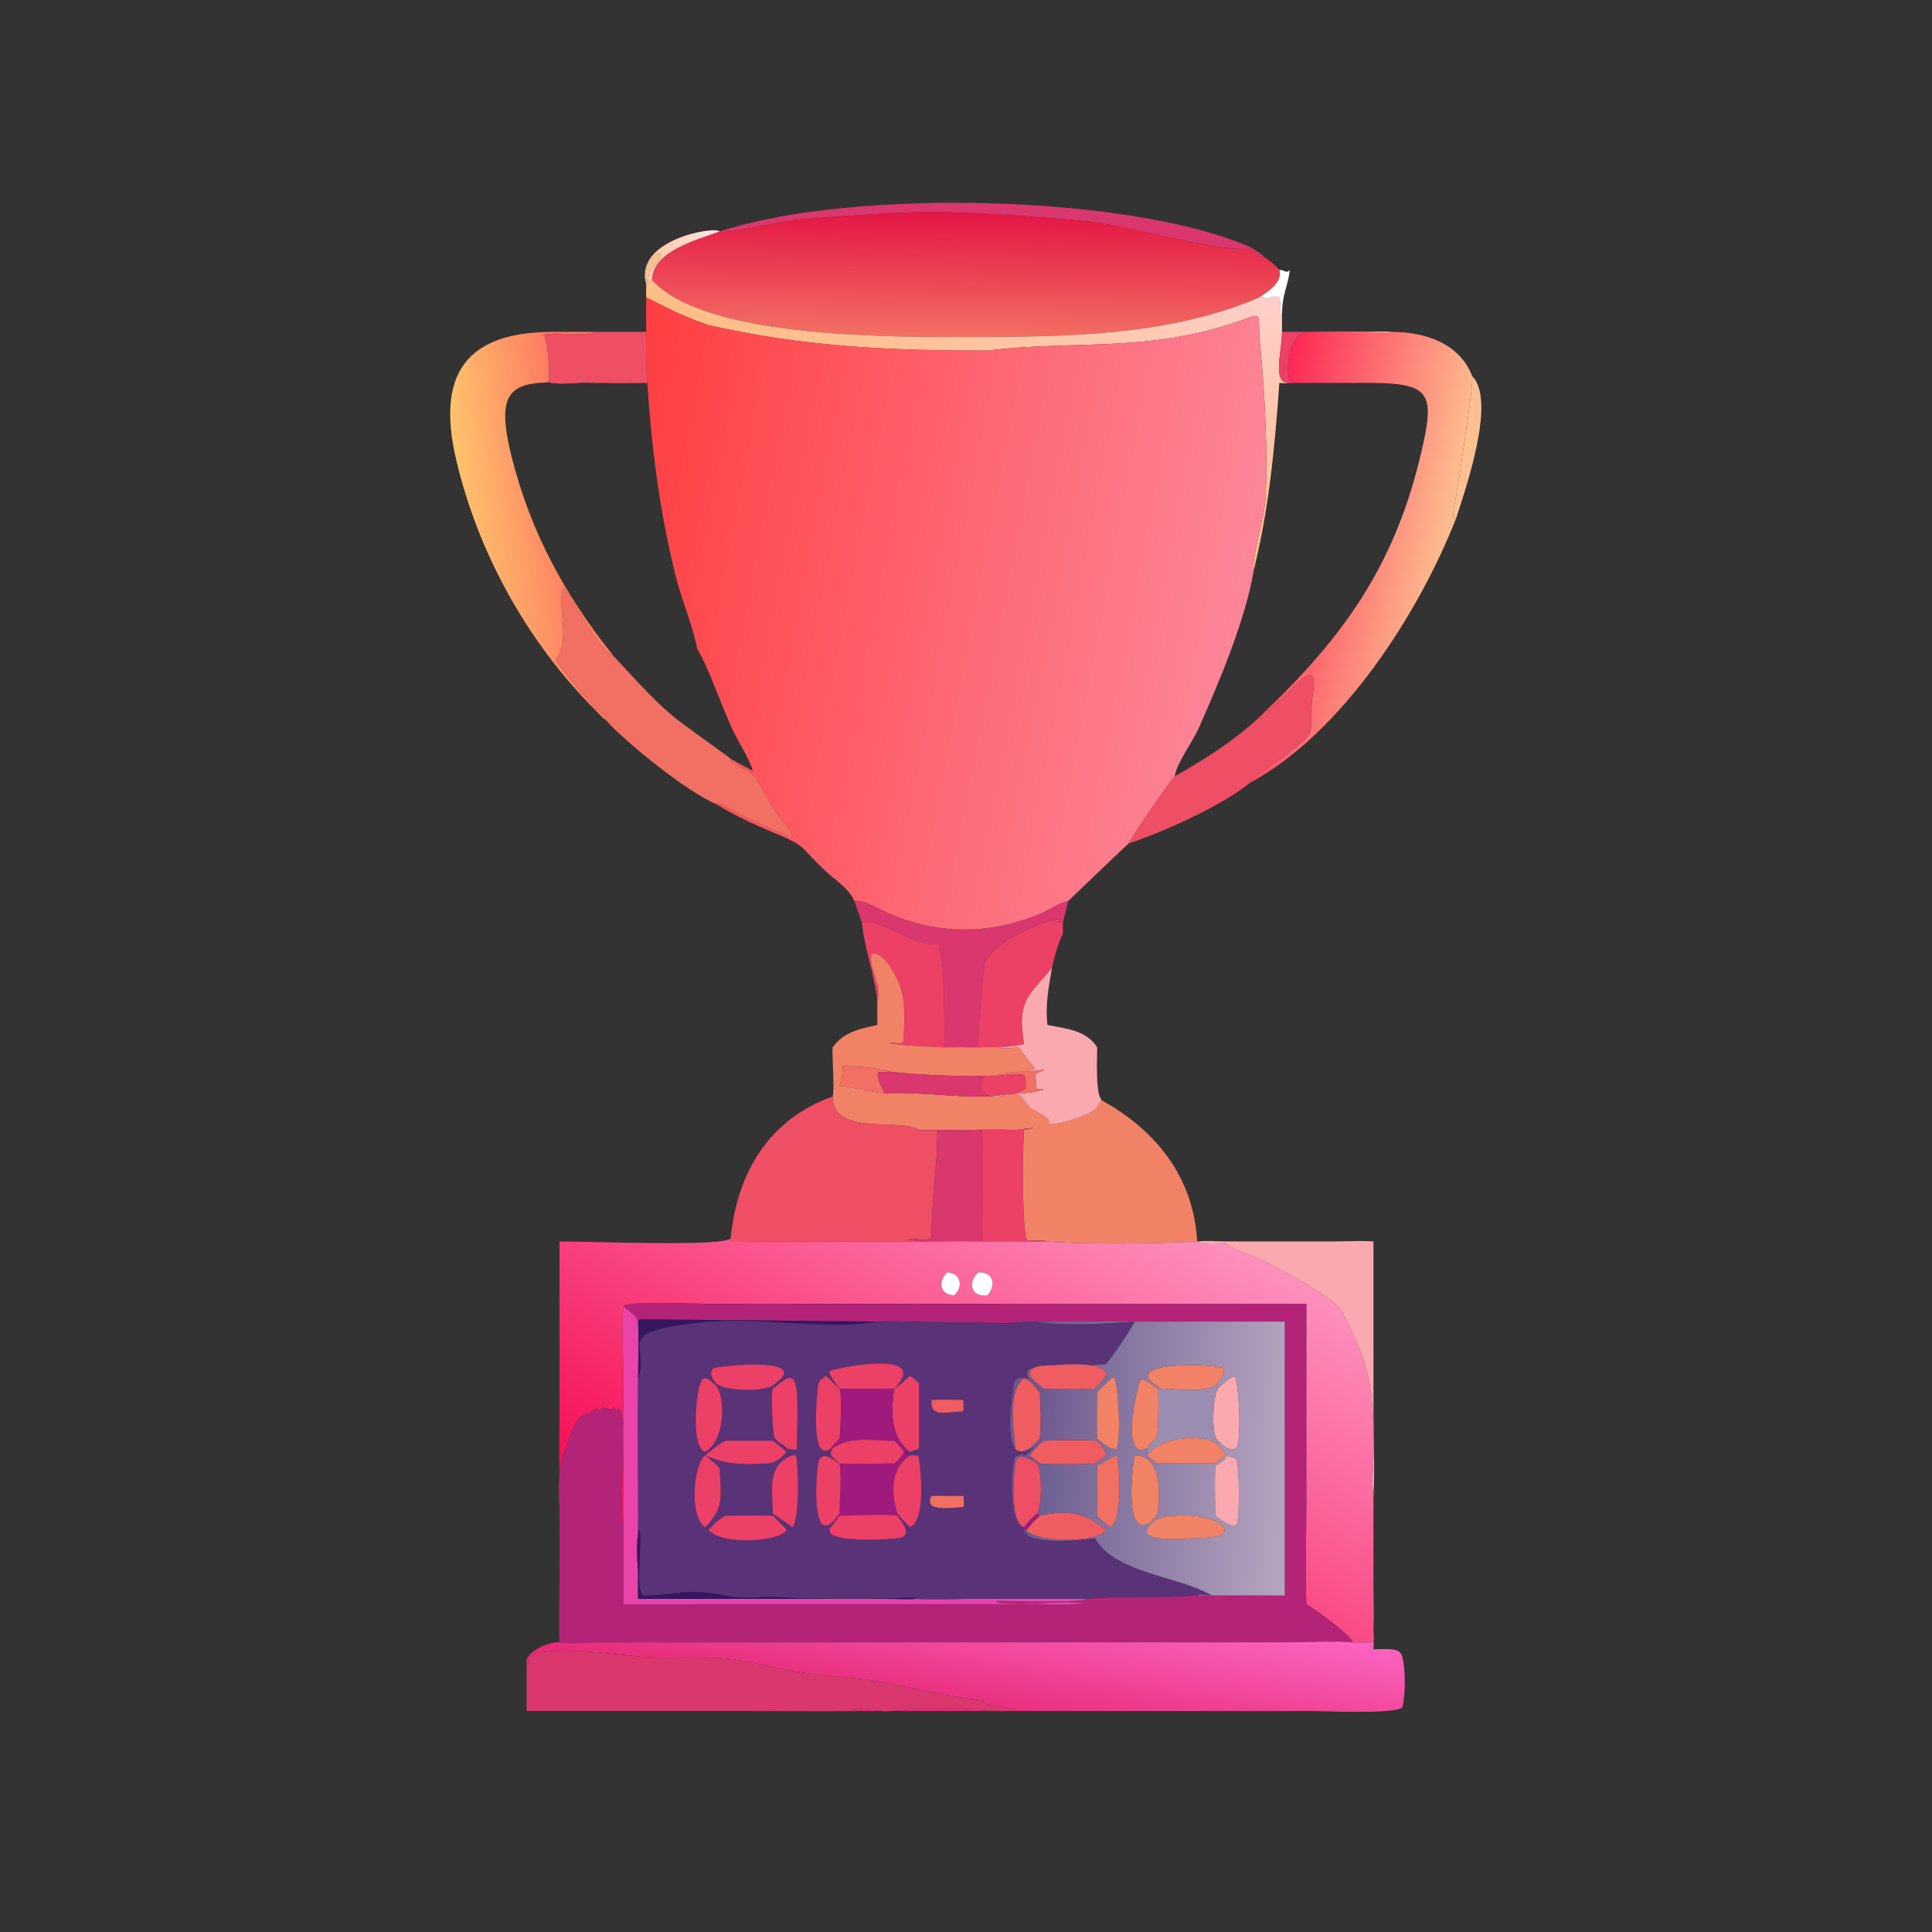 <svg xmlns="http://www.w3.org/2000/svg" width="1024" height="1024"><rect width="100%" height="100%" fill="#333333" stroke="none"/><path fill="#D9376D" d="M381.5 122.68c70.37-23.182 218.226-19.363 281.046 8.242 2.93 1.738 5.812 3.418 8.208 5.877-2.556-.279-6.064-3.655-8.51-5.017-18.3 1.733-64.962-12.578-87.63-14.663-26.79-2.464-64.362-5.283-89.916-4.61-17.774.468-44.384 2.463-62.776 3.952-5.31.43-37.886 7.934-40.422 6.218z"/><defs><linearGradient id="a" gradientUnits="userSpaceOnUse" x1="256.002" y1="56.299" x2="255.51" y2="88.879"><stop offset="0" stop-color="#E41645"/><stop offset="1" stop-color="#F36E63"/></linearGradient></defs><path fill="url(#a)" transform="scale(2)" d="M190.75 61.34c1.268.858 17.556-2.895 20.211-3.11 9.196-.744 22.501-1.742 31.388-1.976 12.777-.336 31.563 1.074 44.958 2.306 11.334 1.042 34.665 8.197 43.815 7.33 1.223.682 2.977 2.37 4.255 2.51 1.422.769 2.538 1.974 3.661 3.117.972 3.295-3.044 5.806-5.366 7.32-23.743 10.201-51.196 10.427-76.654 10.46-19.793.025-70.349.484-84.243-15.137.21-7.666 12.233-10.711 17.975-12.82z"/><defs><linearGradient id="b" gradientUnits="userSpaceOnUse" x1="176.251" y1="64.514" x2="189.445" y2="63.192"><stop offset="0" stop-color="#FFCDB2"/><stop offset="1" stop-color="#FFE4E4"/></linearGradient></defs><path fill="url(#b)" transform="scale(2)" d="M171.259 75.332c-3.385-11.7 18.021-15.499 19.491-13.992-5.742 2.109-17.765 5.154-17.975 12.82l-.812.736-.201-.139c-.003-5.198 2.644-3.616 3.377-7.541l-.256-.273c-2.5 1.069-3.934 3.603-3.69 6.276.033.355.316 2.01.066 2.113z"/><defs><linearGradient id="c" gradientUnits="userSpaceOnUse" x1="249.049" y1="111.383" x2="273.588" y2="51.777"><stop offset="0" stop-color="#FFBE87"/><stop offset="1" stop-color="#FFCFCB"/></linearGradient></defs><path fill="url(#c)" transform="scale(2)" d="M172.775 74.16c13.894 15.621 64.45 15.162 84.243 15.136 25.458-.032 52.911-.258 76.654-10.459l1.08-.1.395.426c1.329-.017 2.796-1.165 3.937-.23.417 1.676-.319 3.275.663 4.836v4.192c2.834 0 28.994-.251 29.446 0-2.456.228-5.104.022-7.583.02l-15.425-.02h-6.438c.011 5.273-2.836 13.899 2.046 13.523h.706c-1.185.128-2.28.088-3.461 0-1.185 16.597-2.711 33.445-6.788 49.623-.692-2.682 2.82-14.383 3.069-18.4.767-12.315-.162-29.2-1.385-41.286-.875-8.65 1.316-8.739-5.538-6.327-23.987 8.44-44.106 4.988-66.689 7.816-26.037.03-48.521-1.006-73.926-6.737-7.684-2.74-9.392-3.807-16.243-7.201l-.279-.135c-.062-1.167-.02-2.337 0-3.505.25-.104-.033-1.758-.066-2.113-.244-2.673 1.19-5.207 3.69-6.276l.256.273c-.733 3.925-3.38 2.343-3.377 7.541l.201.14.812-.737z"/><path fill="#fff" d="M678.076 143.034c2.49-.142 3.79 2.277 5.51 0-.856 8.916-4.138 12.295-4.092 24.503-1.964-3.121-.492-6.319-1.326-9.671-2.282-1.87-5.216.425-7.874.46l-.79-.851-2.16.2c4.644-3.03 12.676-8.051 10.732-14.641z"/><defs><linearGradient id="d" gradientUnits="userSpaceOnUse" x1="159.348" y1="139.401" x2="328.182" y2="171.704"><stop offset="0" stop-color="#FF3E41"/><stop offset="1" stop-color="#FC8699"/></linearGradient></defs><path fill="url(#d)" transform="scale(2)" d="M171.259 78.837l.279.135c6.851 3.394 8.559 4.461 16.243 7.201 25.405 5.731 47.889 6.766 73.926 6.737 22.583-2.828 42.702.623 66.689-7.816 6.854-2.412 4.663-2.323 5.538 6.327 1.223 12.086 2.152 28.971 1.385 41.286-.249 4.017-3.761 15.718-3.069 18.4-2.073 12.903-9.272 29.908-14.603 41.923-1.487 3.351-5.969 9.491-6.32 12.693-.977.845-12.176 17.142-12.259 17.846-.36.253-15.779 14.958-15.979 15.201-2.226.417-4.322 1.994-6.372 2.926-13.828 6.29-29.116 6.208-42.709-.314-2.446-1.174-4.79-2.865-7.606-2.612-1.431-3.341-4.862-5.354-7.431-7.762-8.131-7.622-4.567-6.409-14.758-10.701-5.016-2.112-9.895-4.408-14.527-7.278l.496-.318c6.464 3.527 12.602 6.352 19.381 9.223l.193-.191.224.111.041-.097c-.102-1.927-4.068-5.483-4.967-7.385-.283-.598-3.983-7.014-4.519-7.83-1.583-2.408-4.779-3.281-7.027-4.989l.13-.459 5.823 3.185c-.222-2.015-4.325-8.715-5.464-11.188-2.943-6.389-5.84-15.359-9.215-21.134-1.281-6.537-4.115-12.806-5.722-19.307-4.212-17.034-6.39-33.741-7.505-51.166-.435-4.472-.316-9.036-.296-13.523-.04-3.044-.071-6.08 0-9.124z"/><defs><linearGradient id="e" gradientUnits="userSpaceOnUse" x1="149.597" y1="130.674" x2="121.966" y2="134.008"><stop offset="0" stop-color="#FD7C61"/><stop offset="1" stop-color="#FFC36D"/></linearGradient></defs><path fill="url(#e)" transform="scale(2)" d="M160.526 190.808c-.889-.563-1.758-1.624-2.523-2.384-18.107-17.977-31.407-41.978-37.17-66.845-5.163-22.28 2.576-33.6 25.586-33.626l11.489.008-.245.073c-4.459 1.277-9.436-.227-13.691.687 1.345.912 1.824 11.153 1.286 12.574 4.46.959 9.61-.445 14.129.189-20.645-.069-29.513-3.155-23.795 19.572 5.065 20.131 14.158 36.744 27.09 52.896-3.927-1.374-10.552-14.462-13.067-18.152l-.386.095c-1.632 5.078 2.194 14.401-2.061 19.063 3.932 5.255 8.532 10.824 13.48 15.139l.137.394-.259.317z"/><path fill="#EE4F64" d="M315.816 175.922h26.702c-.04 8.974-.278 18.102.592 27.046-8.084.024-16.264.348-24.336 0-9.038-1.268-19.338 1.54-28.258-.378 1.076-2.842.118-23.323-2.572-25.148 8.51-1.828 18.464 1.18 27.382-1.375l.49-.145z"/><path fill="#EC4067" d="M679.494 175.922h12.876c-9.328 1.084-11.304 20.179-8.546 26.652l-.238.394c-9.764.752-4.07-16.501-4.092-27.046z"/><defs><linearGradient id="f" gradientUnits="userSpaceOnUse" x1="333.54" y1="135.83" x2="383.229" y2="145.817"><stop offset="0" stop-color="#FC2856"/><stop offset="1" stop-color="#FDBE90"/></linearGradient></defs><path fill="url(#f)" transform="scale(2)" d="M346.185 87.961l15.425.02c2.479.002 5.127.208 7.583-.02 8.554.06 17.671 3.056 20.961 11.751.401 2.463-3.746 28.616-4.303 32-.264 1.602-1.581 6.496.086 5.501-9.761 24.969-30.098 57.012-54.664 70.214.325-1.697 7.661-5.959 9.448-7.358 9.962-7.8 5.406-4.329 7.252-16.721 1.81-12.145-8.679 4.172-12.596 5.093 20.489-19.558 33.75-38.14 40.728-66.319 4.611-18.62 3.378-20.663-14.629-20.659l-18.977.021h-.706l.119-.197c-1.379-3.237-.391-12.784 4.273-13.326z"/><path fill="#FEC091" d="M780.308 199.425c13.042 12.819-3.982 61.113-8.434 75.001-3.334 1.99-.7-7.798-.172-11.002 1.114-6.768 9.408-59.074 8.606-64z"/><path fill="#F17063" d="M321.052 381.616l.518-.634-.274-.788c-9.896-8.63-19.096-19.768-26.96-30.278 8.51-9.324.858-27.97 4.122-38.126l.772-.19c5.03 7.38 18.28 33.556 26.134 36.304 11.322 11.958 21.556 24.156 34.646 34.356 2.98 2.322 26.812 19.29 27.266 19.928l-.26.918c4.496 3.416 10.888 5.162 14.054 9.978 1.072 1.632 8.472 14.464 9.038 15.66 1.798 3.804 9.73 10.916 9.934 14.77l-.082.194-.448-.222-.386.382c-13.558-5.742-25.834-11.392-38.762-18.446l-.992.636c-14.998-6.124-47.706-32.576-58.32-44.442z"/><path fill="#EE4F64" d="M622.654 411.446c15.86-8.81 35.542-21.49 48.1-34.564 7.834-1.842 28.812-34.476 25.192-10.186-3.692 24.784 5.42 17.842-14.504 33.442-3.574 2.798-18.246 11.322-18.896 14.716-14.86 12.272-46.138 26.14-64.41 32.284.166-1.408 22.564-34.002 24.518-35.692z"/><path fill="#D9376D" d="M452.804 477.54c5.632-.506 10.32 2.876 15.212 5.224 27.186 13.044 57.762 13.208 85.418.628 4.1-1.864 8.292-5.018 12.744-5.852-.934 3.806-1.778 7.66-2.824 11.434h-3.996l.452-.12c1.264-.356 2.026-.622 3.014-1.548-8.122-.848-39.652 13.436-41.094 24.36-1.246 9.44-3.406 33.522-3.222 43.444-6.008-.092-12.024-.016-18.032 0 .02-10.16.556-46.738-2.98-54.094-.782-1.626-3.604-.618-5.222-.766-9.558-.878-29.342-14.438-35.468-11.276l-4.002-11.434z"/><path fill="#EC4067" d="M559.358 488.974h3.996v5.798c-2.796 5.948-4.316 11.704-5.762 18.09-9.49 12.152-17.916 16.046-15.552 34.824l.706 5.702c-4.57 1.07-9.292 1.594-13.982 1.722-3.246-.408-6.94.046-10.256 0-.184-9.922 1.976-34.004 3.222-43.444 1.442-10.924 32.972-25.208 41.094-24.36-.988.926-1.75 1.192-3.014 1.548l-.452.12zm-102.552 0c6.126-3.162 25.91 10.398 35.468 11.276 1.618.148 4.44-.86 5.222.766 3.536 7.356 3 43.934 2.98 54.094-3.85-.102-26.418-1.136-29.122-2.42 2.786-.698 5.798 1.554 7.432-.662.532-8.874 1.296-19.866-1.426-28.448-1.54-4.856-8.686-19.968-15.564-18.044-1.45 7.914 5.988 16.62 3.172 24.534-1.616-13.9-6.746-27.272-8.162-41.096z"/><path fill="#F28266" d="M464.968 530.07c2.816-7.914-4.622-16.62-3.172-24.534 6.878-1.924 14.024 13.188 15.564 18.044 2.722 8.582 1.958 19.574 1.426 28.448-1.634 2.216-4.646-.036-7.432.662 2.704 1.284 25.272 2.318 29.122 2.42 6.008-.016 12.024-.092 18.032 0 3.316.046 7.01-.408 10.256 0 13.46 2.434 7.318-5.344 16.448 7.036 3.06 4.148 5.632 4.284-1.224 5.86-5.592-.088-11.99.52-17.28 2.322-2.718-.112-5.502-.386-8.2 0-15.712.004-31.072-.552-46.694-2.322-7.418-2.16-17.362-2.878-25.082-2.96-.06 3.734-.506 6.918-1.736 10.484 8.12.994 16.084 3.04 24.094 4.054 14.626-1.212 36.01 2.016 52.784 1.592h2.81c4.578 1.098 12.134-2.584 15.696-.782 1.382.7 3.826 5.278 5.266 6.63 1.476 1.384 13.47 6.178 9.536 8.464 4.816 1.65 21.344-4.222 25.04-7.272 1.59-1.314 2.36-3.468 3.718-5.032 29.276 16.228 48.71 41.126 50.602 74.83-19.43 1.104-59.982 1.74-79.36 0-3.676-1.002-7.37-.03-11.088-.686l.158-1.206-.546.26c-1.928-12.59-1.848-43.9-.96-57.412 11.246-2.344.254-.528-4.848 0-10.682-.572-21.444-.016-32.142 0-6.224-.13-12.426-.1-18.65 0-8.498-6.678-46.136 3.696-45.82-17.794 1.188-2.304-.336-21.622 0-26.066 6.126-8.216 14.282-9.792 23.682-11.856.074-4.392.01-8.792 0-13.184z"/><path fill="#FBA9B0" d="M542.746 553.388l-.706-5.702c-2.364-18.778 6.062-22.672 15.552-34.824-1.758 10.444-3.698 19.724-2.41 30.392 9.568 1.902 20.758 2.774 26.312 11.856.11 5.936-1.078 24.034 2.446 28.074-1.358 1.564-2.128 3.718-3.718 5.032-3.696 3.05-20.224 8.922-25.04 7.272 3.934-2.286-8.06-7.08-9.536-8.464-1.44-1.352-3.884-5.93-5.266-6.63-3.562-1.802-11.118 1.88-15.696.782 4.672-.572 9.356-1.244 14.05-1.592 3.972.072 10.968-.776 14.608-2.264-1.414-.012-2.816.246-4.052-.468.354-7.572-3.53-7.228 4.32-9.61-2.952-.312-5.804.664-8.75.748l-.872.016c6.856-1.576 4.284-1.712 1.224-5.86-9.13-12.38-2.988-4.602-16.448-7.036 4.69-.128 9.412-.652 13.982-1.722z"/><path fill="#F17063" d="M471.814 568.006l-6.364.238c-1.278 2.494 2.336 9.35 3.64 11.34-8.01-1.014-15.974-3.06-24.094-4.054 1.23-3.566 1.676-6.75 1.736-10.484 7.72.082 17.664.8 25.082 2.96zm54.894 2.322c5.29-1.802 11.688-2.41 17.28-2.322l.872-.016c2.946-.084 5.798-1.06 8.75-.748-7.85 2.382-3.966 2.038-4.32 9.61 1.236.714 2.638.456 4.052.468-3.64 1.488-10.636 2.336-14.608 2.264 2.554-2.524 6.478.63 4.336-9.764-4.958-1.086-11.26.198-16.362.508z"/><path fill="#D9376D" d="M469.09 579.584c-1.304-1.99-4.918-8.846-3.64-11.34l6.364-.238c15.622 1.77 30.982 2.326 46.694 2.322l4.526.45-1.994.37c-1.906 3.498-1.83 9.28 3.118 9.234l-2.284.794c-16.774.424-38.158-2.804-52.784-1.592z"/><path fill="#EC4067" d="M518.508 570.328c2.698-.386 5.482-.112 8.2 0 5.102-.31 11.404-1.594 16.362-.508 2.142 10.394-1.782 7.24-4.336 9.764-4.694.348-9.378 1.02-14.05 1.592h-2.81l2.284-.794c-4.948.046-5.024-5.736-3.118-9.234l1.994-.37-4.526-.45z"/><path fill="#EE4F64" d="M387.276 656.17c3.332-34.206 20.056-62.948 54.01-74.994-.316 21.49 37.322 11.116 45.82 17.794l-.444.284c3.344-.024 6.772.094 10.094-.284.364 18.422-3.428 37.482-2.888 57.342-3.704 2.008-9.362-.62-12.97.866l10.662.836c-9.632.22-103.25.15-104.144-.292l-.14-1.552z"/><path fill="#EC4067" d="M505.756 598.97c10.698-.016 21.46-.572 32.142 0 5.102-.528 16.094-2.344 4.848 0-.888 13.512-.968 44.822.96 57.412l.546-.26-.158 1.206c3.718.656 7.412-.316 11.088.686h-34.656c-.566-8.864-.068-17.65.014-26.514l-.014-32.53c-4.992.402-9.796.746-14.77 0z"/><path fill="#D9376D" d="M496.756 598.97c-3.322.378-6.75.26-10.094.284l.444-.284c6.224-.1 12.426-.13 18.65 0 4.974.746 9.778.402 14.77 0l.014 32.53c-.082 8.864-.58 17.65-.014 26.514-9.624-.246-19.334-.004-28.966 0l-10.662-.836c3.608-1.486 9.266 1.142 12.97-.866-.54-19.86 3.252-38.92 2.888-57.342z"/><defs><linearGradient id="g" gradientUnits="userSpaceOnUse" x1="227.829" y1="432.192" x2="295.851" y2="311.832"><stop offset="0" stop-color="#F61056"/><stop offset="1" stop-color="#FE90BE"/></linearGradient></defs><path fill="url(#g)" transform="scale(2)" d="M148.271 329.007c9.429-.004 44.608 1.448 45.367-.922l.07.776c.447.221 47.256.256 52.072.146 4.816-.002 9.671-.123 14.483 0h17.328c9.689.87 29.965.552 39.68 0 1.362 1.111 5.721.624 7.551.616 2.596 1.882 5.744 2.577 8.606 3.924 4.604 2.166 20.252 10.241 22.345 14.282 7.745 14.951 8.179 20.718 8.222 37.064.009 3.708-.603 7.957-.015 11.576l.003 23.744c.001 3.885.184 7.872-.003 11.745-.012 1.091-.031 2.181 0 3.272-1.958.037-3.972.169-5.922 0l.35-.183c-1.114-2.21-9.83-8.546-12.223-9.916-.298-8.824-.007-17.76-.006-26.598l.006-53.007-158.565.007c-3.079 0-20.762-.877-22.434.648-.443 6.054.008 12.389.009 18.478l-.009 39.48-.087-.075c-1.945-5.636 2.151-27.211-1.145-30.891l-.295.918-.256.059c-.511-1.222-.588-1.564-1.409-.467l-1.307-.555-.306.484-.382-.868-.206-.006-.46 1.001-.526.077-.594-.578c-1.692.543-1.162 1.441-3.677 1.551-2.702 2.465-3.81 6.502-4.836 9.889l-.005-.181c-2.225 4.923-1.59 14.346-.968 19.652-.486-4.289-.248-8.417-.456-12.691-.163-6.948-.001-13.938-.001-20.892l.001-41.559zm102.713 8.212c-2.573 2.47-1.803 5.983 1.894 6.057 2.561-2.358 1.677-6.023-1.894-6.057zm8.27 0c-2.884 2.662-2.041 6.571 2.453 6.057 2.455-2.833 1.391-6.355-2.453-6.057z"/><path fill="#FBA9B0" d="M634.542 658.014c4.746-.574 9.78-.076 14.568-.03l59.148.004c6.564-.036 13.15-.474 19.702.026l.018 90.916c.004 14.552.768 29.5-.018 44.008-1.176-7.238.048-15.736.03-23.152-.086-32.692-.954-44.226-16.444-74.128-4.186-8.082-35.482-24.232-44.69-28.564-5.724-2.694-12.02-4.084-17.212-7.848-3.66.016-12.378.99-15.102-1.232z"/><path fill="#fff" d="M505.756 686.552c-7.394-.148-8.934-7.174-3.788-12.114 7.142.068 8.91 7.398 3.788 12.114zm17.658 0c-8.988 1.028-10.674-6.79-4.906-12.114 7.688-.596 9.816 6.448 4.906 12.114z"/><path fill="#B32478" d="M330.372 692.362c3.344-3.05 38.71-1.296 44.868-1.296l317.13-.014-.012 106.014c-.002 17.676-.584 35.548.012 53.196 4.786 2.74 22.218 15.412 24.446 19.832l-.7.366c-8.96-.858-23.476-.022-32.952-.016l-366.568.028c-5.074.012-15.714 1.058-20.054-.012-.43-10.666-.046-21.382-.016-32.058l.016-55.486c.416 8.548-.06 16.804.912 25.382-1.244-10.612-2.514-29.458 1.936-39.304l.01.362c2.052-6.774 4.268-14.848 9.672-19.778 5.03-.22 3.97-2.016 7.354-3.102l1.188 1.156 1.052-.154.92-2.002.412.012.764 1.736.612-.968 2.614 1.11c1.642-2.194 1.796-1.51 2.818.934l.512-.118.59-1.836c6.592 7.36-1.6 50.51 2.29 61.782l.174.15v41.984l219.752-.006c7.508-.004 16.392.822 23.722-.57-11.734-1.538-29.728 1.686-45.038-.296l-.26-.524-.716.128.306-.46c6.43.004 44.978 1.322 47.598-1.088 17.92-1.764 39.428-.27 58.806-1.816h46.364V700.474H549.752c-5.702-.4-11.702.898-17.47.776l-44.902-.67c-7.434-.062-14.99-.47-22.412-.106l-124.42-1.212c-1.166-.02-1.3-.064-2.148.776l-.176 1.462c-.778-4.804-4.526-5.932-7.852-9.138z"/><path fill="#EA44AB" d="M330.372 808.278l.018-78.96c-.002-12.178-.904-24.848-.018-36.956 3.326 3.206 7.074 4.334 7.852 9.138.43 9.656-.03 19.4 0 29.07-.284 25.648.038 51.324.01 76.978l-.07 26.632c-.014 4.332-.352 8.966.06 13.266l132.248.012c5.012.008 10.334.374 15.312-.012 10.034.422 20.222.016 30.272.01l59.68-.01c-2.62 2.41-41.168 1.092-47.598 1.088l-.306.46.716-.128.26.524c15.31 1.982 33.304-1.242 45.038.296-7.33 1.392-16.214.566-23.722.57l-219.752.006v-41.984z"/><path fill="#351661" d="M338.224 701.5l.176-1.462c.848-.84.982-.796 2.148-.776l124.42 1.212c-23.458 4.822-65.578-2.814-94.11.54-47.476 5.58-25.866 11.192-32.634 29.556-.03-9.67.43-19.414 0-29.07z"/><path fill="#5A3277" d="M464.968 700.474c7.422-.364 14.978.044 22.412.106l44.902.67c5.768.122 11.768-1.176 17.47-.776 12.368 2.59 39.082.824 51.644 0-1.992 4.008-12.146 19.564-15.344 22.51-8.034 1.356-24.232-.108-34.97.988-3.662.752-9.406 2.232-5.514 6.72l-.644-.134c-3.602-.72-7.086-.61-7.688 3.76-1.292 9.366-6.72 44.338 10.256 32.866l.178.236c-9.078 8.872-1.324.278-9.742 4.888-1.796 3.216-3.666 35.986 4.818 37.228v1.434c1.806 8.43 31.37 5.298 37.6 4.222 10.246 18.676 44.552 20.1 61.898 30.438-2.196-.132-5.684-.812-7.702 0-19.378 1.546-40.886.052-58.806 1.816l-59.68.01c-10.05.006-20.238.412-30.272-.01l-.77-.652c-1.03.322-.462.188-1.718.352l-.288-.814-.264.426c-18.702.856-37.978.742-56.736.404-7.772-.14-15.662-1.29-23.436-.634-15.506 1.306-19.4-2.2-32.912-2.73-9.704-.382-19.068 2.136-28.632 1.974-4.96-3.656.034-28.106-2.288-35.166-2.74 9.524.672 26.076-.516 36.84-.412-4.3-.074-8.934-.06-13.266l.07-26.632c.028-25.654-.294-51.33-.01-76.978 6.768-18.364-14.842-23.976 32.634-29.556 28.532-3.354 70.652 4.282 94.11-.54zm-55.386 33.81c22.916-15.784-27.846-10.374-31.48-9.146-2.456 3.064-.734 5.064 1.27 7.968 4.264 4.364 26.03 4.55 30.21 1.178zm-30.21 0c-3.842-3.224-6.642-6.754-8.604.224-1.692 6.02-4.684 32.032 3.016 35.064 10.75-6.202 10.858-29.49 5.588-35.288zm94.64 1.698c20.708-21.844-33.62-10.446-34.572-9.136.588 3.002 3.78 6.596 5.556 9.136-2.68-2.032-4.718-4.626-7.26-6.782-1.804 1.418-3.762 2.642-4.116 5.082-.564 3.886-4.618 42.03 6.82 33.394h.846c-2.92 3.87 1.094 5.092 3.71 7.954l-.468-.238c-3.094-1.594-8.444-6.784-10.632-.87-1.07 2.894-4.41 43.192 7.39 32.084v1.672c-10.59 10.912 34.698 7.314 36.116 6.826 6.444-2.22.132-8.688-1.782-11.708v-1.232a153.3 153.3 0 006.634 7.372c8.67-3.818 5.854-30.994 4.51-37.726-1.482-.674-2.908-.454-4.51-.43-1.038-.55-2.008-1.176-3-1.808 1.148-.276 1.846-.222 3 0l4.852-1.896v-34.57c-1.496-1.514-3.126-2.678-4.852-3.906-2.61 2.484-5.136 4.918-8.242 6.782zm-57.006 31.694c1.728.408 3.232.824 5.012.616l.412-.788c-.398-7.642 1.568-30.43-1.536-35.728-2.5-4.272-8.182 2.312-10.81 3.906l-.502.3c-1.186 1.794-.02 21.838.658 25.03.724 3.412 4.96 4.076 6.766 6.664zm3.044 41.86c3.766-4.516 3.27-32.158 1.786-38.108l-1.786-.048c-13.954 4.942-10.486 18.8-10.468 30.784 3.42 2.526 7.154 4.744 10.468 7.372zm-46.266-38.156c-6.228 4.49-8.748 32.452 0 38.156 10.64-11.096 8.006-17.058 7.716-31.26-2.158-2.626-5.172-4.63-7.716-6.896zm10.672 32.016c-3.754 2.044-6.218 4.336-8.894 7.574 7.518 8.302 37.54 6.132 41.444 0-2.338-2.714-4.78-5.158-7.424-7.574-8.354-.242-16.766-.024-25.126 0zm109.298-61.424c-.91 10.098 8.608 6.066 16.904 6.134v-6.134c-5.608-.02-11.302-.224-16.904 0zm-109.298 21.636c-3.942 1.972-7.276 4.996-10.672 7.772 11.576 5.272 21.134 4.79 33.742 4.25 3.988-.688 6.75-3.228 9.48-6.058-2.406-2.122-4.78-4.14-7.424-5.964h-25.126zm109.298 29.33c-5.042 9.13 12.96 5.848 16.904 5.778.5-1.864.154-3.876 0-5.778-5.606-.018-11.308-.242-16.904 0z"/><defs><linearGradient id="h" gradientUnits="userSpaceOnUse" x1="272.547" y1="383.679" x2="341.953" y2="387.008"><stop offset="0" stop-color="#6A5C91"/><stop offset="1" stop-color="#B7A5BF"/></linearGradient></defs><path fill="url(#h)" transform="scale(2)" d="M274.876 350.237h65.577v72.578h-23.182c1.009-.406 2.753-.066 3.851 0-8.673-5.169-25.826-5.881-30.949-15.219-3.115.538-17.897 2.104-18.8-2.111h.621c2.397 3.168 18.029 3.751 21.205 0-5.465-4.389-9.745-5.536-17.658-3.787l-.665-.616c1.368-2.272 1.214-11.515 0-13.267h.665c2.194.291 12.519.31 14.632 0 .98-.751 2.003-1.435 3.026-2.125-.119-1.252-1.641-2.954-2.452-3.886v-.553c1.377 1.051 3.326 3.005 5.098 2.738 1.402-1.939.466-17.854-.609-18.991-.774.177-1.463 1.013-2.037 1.555-.442-.664-.14-1.194 0-1.953.201-4.476-14.066-2.644-17.658-2.614 5.369-.548 13.468.184 17.485-.494 1.599-1.473 6.676-9.251 7.672-11.255-6.281.412-19.638 1.295-25.822 0zm47.848 16.316c.741-1.169 1.85-2.523 1.647-3.956-4.118-1.383-29.099-1.767-16.699 5.394-.573.058-.289.059-.854 0-1.329-.825-2.842-2.108-4.327-2.545-.901.428-6.001 22.039 1.53 18.392v1.852c.831.864 1.883 1.368 2.797 2.125h15.245c.896-.697 1.802-1.527 2.759-2.125.593 1.192-1.926 2.253-2.759 2.733-.168 4.395-.08 8.877 0 13.275.821.583 5.04 3.973 5.78 1.958.679-1.85.632-15.057-.194-16.92-.725-.594-1.592-.613-2.442-.909l-.385-.137c-.342-1.038-1.55-1.826-2.098-2.827.224-.59.163-.505 0-1.059 1.454 1.225 2.884 2.921 4.913 1.954 1.401-1.997.742-17.398-.438-18.89l-.443-.03c-1.5.74-2.808 2.026-4.032 3.153v-1.438zm-28.381 38.215c3.19-2.378 2.321-15.304 1.772-18.927-.691-.076-1.177.242-1.772.542a40.677 40.677 0 01-3.596 2.04v13.275c1.085 1.264 2.277 2.087 3.596 3.07zm6.355-19.078c-.485 2.153-3.164 22.809 4.391 17.613.607-.725 1.203-1.435 1.729-2.221.498-4.929 1.265-15.476-6.12-15.392zm10.629 16.008c-2.572.047-4.603.358-6.47 2.362-4.962 5.327 11.059 3.525 12.414 3.536 13.17.246 6.781-6.891-5.944-5.898z"/><path fill="#EC4067" d="M379.372 733.106c-2.004-2.904-3.726-4.904-1.27-7.968 3.634-1.228 54.396-6.638 31.48 9.146-4.18 3.372-25.946 3.186-30.21-1.178zm65.624 2.876c-1.776-2.54-4.968-6.134-5.556-9.136.952-1.31 55.28-12.708 34.572 9.136-9.656.156-19.36.2-29.016 0z"/><defs><linearGradient id="i" gradientUnits="userSpaceOnUse" x1="274.747" y1="373.803" x2="291.007" y2="375.156"><stop offset="0" stop-color="#6D5891"/><stop offset="1" stop-color="#826E9B"/></linearGradient></defs><path fill="url(#i)" transform="scale(2)" d="M271.373 404.768c-4.242-.621-3.307-17.006-2.409-18.614 4.209-2.305.332 1.992 4.871-2.444l-.089-.118c-8.488 5.736-5.774-11.75-5.128-16.433.301-2.185 2.043-2.24 3.844-1.88l.322.067c-1.946-2.244.926-2.984 2.757-3.36-5.379 1.461-1.431 3.997 1.091 6.005 4.472.031 9.08.248 13.541 0a78.381 78.381 0 013.026-3.391c-.14.759-.442 1.289 0 1.953-.926.774-1.72 1.494-2.452 2.469-.008 4.063-.141 8.171 0 12.229v.553c-4.637-.218-9.474-.145-14.115 0-1.518 1.086-2.652 2.388-3.755 3.886.873.73 1.73 1.474 2.664 2.125h-.665c-1.906-.94-5.258-3.42-5.786.051-.516 3.39-1.508 15.307 2.283 16.902zm0-39.483c-4.369 3.071-2.769 13.613-2.27 18.747 1.214 1.069 2.497.494 3.774-.194.897-.846 1.837-1.673 2.664-2.587.393-3.946.207-8.263 0-12.229-1.047-1.321-2.469-3.338-4.168-3.737z"/><path fill="#EF5D60" d="M551.082 723.972c7.184-.06 35.718-3.724 35.316 5.228a156.762 156.762 0 00-6.052 6.782c-8.922.496-18.138.062-27.082 0-5.044-4.016-12.94-9.088-2.182-12.01z"/><path fill="#F28266" d="M615.344 735.982c-24.8-14.322 25.162-13.554 33.398-10.788.406 2.866-1.812 5.574-3.294 7.912-4.552 5.844-23.186 2.902-30.104 2.876z"/><path fill="#EC4067" d="M437.736 729.2c2.542 2.156 4.58 4.75 7.26 6.782 1.33 2.064.496 23.112 0 26.52-1.328 1.508-3.636 3.492-4.556 5.174-11.438 8.636-7.384-29.508-6.82-33.394.354-2.44 2.312-3.664 4.116-5.082zm36.276 6.782c3.106-1.864 5.632-4.298 8.242-6.782 1.726 1.228 3.356 2.392 4.852 3.906v34.57l-4.852 1.896c-10.292-8.044-10.228-21.402-8.242-33.59z"/><path fill="#FBA9B0" d="M645.448 735.982c2.448-2.254 5.064-4.826 8.064-6.306l.886.06c2.36 2.984 3.678 33.786.876 37.78-4.058 1.934-6.918-1.458-9.826-3.908-3.836-3.526-2.512-23.518 0-27.626z"/><path fill="#EC4067" d="M373.784 769.572c-7.7-3.032-4.708-29.044-3.016-35.064 1.962-6.978 4.762-3.448 8.604-.224 5.27 5.798 5.162 29.086-5.588 35.288zm35.798-33.59l.502-.3c2.628-1.594 8.31-8.178 10.81-3.906 3.104 5.298 1.138 28.086 1.536 35.728l-.412.788c-1.78.208-3.284-.208-5.012-.616-1.806-2.588-6.042-3.252-6.766-6.664-.678-3.192-1.844-23.236-.658-25.03z"/><path fill="#F28266" d="M586.398 733.106c1.148-1.084 2.526-2.756 4.074-3.11 2.15 2.274 4.022 34.104 1.218 37.982-3.544.534-7.442-3.374-10.196-5.476-.282-8.116-.016-16.332 0-24.458 1.464-1.95 3.052-3.39 4.904-4.938z"/><path fill="#EF5D60" d="M545.754 767.676c-2.554 1.376-5.12 2.526-7.548.388-.998-10.268-4.198-31.352 4.54-37.494 3.398.798 6.242 4.832 8.336 7.474.414 7.932.786 16.566 0 24.458-1.654 1.828-3.534 3.482-5.328 5.174z"/><path fill="#F28266" d="M608.042 767.676c-15.062 7.294-4.862-35.928-3.06-36.784 2.97.874 5.996 3.44 8.654 5.09.67 1.89.27 23.734-.444 25.336-1.042 2.336-4.47 4.218-5.15 6.358z"/><path fill="#9B8DB2" d="M645.448 733.106v2.876c-2.512 4.108-3.836 24.1 0 27.626.326 1.108.448.938 0 2.118-6.392-5.838-29.952-4.86-37.406 5.654v-3.704c.68-2.14 4.108-4.022 5.15-6.358.714-1.602 1.114-23.446.444-25.336 1.13.118.562.116 1.708 0 6.918.026 25.552 2.968 30.104-2.876z"/><path fill="#A01A7D" d="M444.996 735.982c9.656.2 19.36.156 29.016 0-1.986 12.188-2.05 25.546 8.242 33.59-1.154-.222-1.852-.276-3 0 .992.632 1.962 1.258 3 1.808-10.258 7.346-10.066 19.39-6.634 30.784v1.232c-3.508-1.022-25.842-.122-30.624 0-1.196 1.542-2.36 3.51-3.71 4.882v-1.672a279.52 279.52 0 003.71-4.442c.056-8.506 1.09-18.156 0-26.534 9.51.642 19.462.018 29.016 0 2.218-1.592 3.672-3.87 5.242-6.058-1.666-2.09-3.288-4.126-5.242-5.964-11.37.234-22.91-2.872-32.726 4.068h-.846c.92-1.682 3.228-3.666 4.556-5.174.496-3.408 1.33-24.456 0-26.52z"/><path fill="#EF5D60" d="M510.658 748.106c-8.296-.068-17.814 3.964-16.904-6.134 5.602-.224 11.296-.02 16.904 0v6.134z"/><path fill="#EC4067" d="M441.286 767.676c9.816-6.94 21.356-3.834 32.726-4.068 1.954 1.838 3.576 3.874 5.242 5.964-1.57 2.188-3.024 4.466-5.242 6.058-9.554.018-19.506.642-29.016 0-2.616-2.862-6.63-4.084-3.71-7.954z"/><path fill="#EF5D60" d="M553.264 763.608c9.282-.29 18.956-.436 28.23 0 1.622 1.864 4.666 5.268 4.904 7.772-2.046 1.38-4.092 2.748-6.052 4.25-4.226.62-24.876.582-29.264 0-1.868-1.302-3.582-2.79-5.328-4.25 2.206-2.996 4.474-5.6 7.51-7.772z"/><path fill="#F28266" d="M608.042 771.38c7.454-10.514 31.014-11.492 37.406-5.654 1.096 2.002 3.512 3.578 4.196 5.654-1.914 1.196-3.726 2.856-5.518 4.25h-30.49c-1.828-1.514-3.932-2.522-5.594-4.25z"/><path fill="#EC4067" d="M373.784 771.38c3.396-2.776 6.73-5.8 10.672-7.772h25.126c2.644 1.824 5.018 3.842 7.424 5.964-2.73 2.83-5.492 5.37-9.48 6.058-12.608.54-22.166 1.022-33.742-4.25zm46.266 0l1.786.048c1.484 5.95 1.98 33.592-1.786 38.108-3.314-2.628-7.048-4.846-10.468-7.372-.018-11.984-3.486-25.842 10.468-30.784z"/><path fill="#FBA9B0" d="M649.644 771.38l.77.274c1.7.592 3.434.63 4.884 1.818 1.652 3.726 1.746 30.14.388 33.84-1.48 4.03-9.918-2.75-11.56-3.916-.16-8.796-.336-17.76 0-26.55 1.666-.96 6.704-3.082 5.518-5.466z"/><path fill="#EC4067" d="M441.286 806.606c-11.8 11.108-8.46-29.19-7.39-32.084 2.188-5.914 7.538-.724 10.632.87l.468.238c1.09 8.378.056 18.028 0 26.534a279.52 279.52 0 01-3.71 4.442zm40.968-35.226c1.602-.024 3.028-.244 4.51.43 1.344 6.732 4.16 33.908-4.51 37.726a153.3 153.3 0 01-6.634-7.372c-3.432-11.394-3.624-23.438 6.634-30.784z"/><path fill="#F17063" d="M588.686 772.766c1.19-.6 2.162-1.236 3.544-1.084 1.098 7.246 2.836 33.098-3.544 37.854-2.638-1.966-5.022-3.612-7.192-6.14v-26.55c2.494-1.242 4.836-2.594 7.192-4.08z"/><path fill="#F28266" d="M610.178 806.606c-15.11 10.392-9.752-30.92-8.782-35.226 14.77-.168 13.236 20.926 12.24 30.784-1.052 1.572-2.244 2.992-3.458 4.442z"/><path fill="#EC4067" d="M373.784 809.536c-8.748-5.704-6.228-33.666 0-38.156 2.544 2.266 5.558 4.27 7.716 6.896.29 14.202 2.924 20.164-7.716 31.26z"/><path fill="#EE4F64" d="M542.746 809.536c-7.582-3.19-5.598-27.024-4.566-33.804 1.056-6.942 7.76-1.982 11.572-.102 2.428 3.504 2.736 21.99 0 26.534-2.728 2.268-4.864 4.526-7.006 7.372z"/><path fill="#F17063" d="M510.658 798.716c-3.944.07-21.946 3.352-16.904-5.778 5.596-.242 11.298-.018 16.904 0 .154 1.902.5 3.914 0 5.778z"/><path fill="#A01A7D" d="M542.746 809.536c2.142-2.846 4.278-5.104 7.006-7.372l1.33 1.232c-2.586 2.376-4.844 4.878-7.094 7.574h-1.242v-1.434z"/><path fill="#EF5D60" d="M551.082 803.396c15.826-3.498 24.386-1.204 35.316 7.574-6.352 7.502-37.616 6.336-42.41 0 2.25-2.696 4.508-5.198 7.094-7.574z"/><path fill="#F28266" d="M634.542 815.192c-2.71-.022-34.752 3.582-24.828-7.072 3.734-4.008 7.796-4.63 12.94-4.724 25.45-1.986 38.228 12.288 11.888 11.796z"/><path fill="#EC4067" d="M375.562 810.97c2.676-3.238 5.14-5.53 8.894-7.574 8.36-.024 16.772-.242 25.126 0 2.644 2.416 5.086 4.86 7.424 7.574-3.904 6.132-33.926 8.302-41.444 0zm69.434-7.574c4.782-.122 27.116-1.022 30.624 0 1.914 3.02 8.226 9.488 1.782 11.708-1.418.488-46.706 4.086-36.116-6.826 1.35-1.372 2.514-3.34 3.71-4.882z"/><path fill="#351661" d="M338.224 847.446c1.188-10.764-2.224-27.316.516-36.84 2.322 7.06-2.672 31.51 2.288 35.166 9.564.162 18.928-2.356 28.632-1.974 13.512.53 17.406 4.036 32.912 2.73 7.774-.656 15.664.494 23.436.634 18.758.338 38.034.452 56.736-.404l.264-.426.288.814c1.256-.164.688-.03 1.718-.352l.77.652c-4.978.386-10.3.02-15.312.012l-132.248-.012z"/><defs><linearGradient id="j" gradientUnits="userSpaceOnUse" x1="255.556" y1="455.312" x2="261.344" y2="419.32"><stop offset="0" stop-color="#E72A76"/><stop offset="1" stop-color="#FB64C0"/></linearGradient></defs><path fill="url(#j)" transform="scale(2)" d="M363.98 431.958c.192 1.71.069 3.427 0 5.142 1.816-.008 5.622-.484 7.013.782 1.585 1.443 1.626 11.844.583 14.651-2.317 1.789-20.262.903-23.634.903l-119.539-.005c-.944-.324-1.908-.294-2.895-.318.808-.558 7.646.356 9.14.366 2.683.018 5.3-.45 7.972-.57 8.887-.399 17.612.68 26.329.522-.611-.976-6.662-1.458-8.092-2.076l-.241-.709c-8.235-.843-18.318-3.31-26.649-4.849-6.978-1.29-14.326-1.483-21.385-2.541-6.242-.936-12.388-2.763-18.612-3.542-8.153-1.019-16.291.068-24.396-.674-6.597-.604-24.233-3.137-28.627-.168-.74.5-.788 1.368-.983 2.163l-.395-.051-.022-1.245c1.273-2.637 6.028-4.711 8.724-4.509 2.17.535 7.49.012 10.027.006l183.284-.014c4.738-.003 11.996-.421 16.476.008 1.95.169 3.964.037 5.922 0-.031-1.091-.012-2.181 0-3.272z"/><path fill="#D9376D" d="M279.138 881.968l.79.102c.39-1.59.486-3.326 1.966-4.326 8.788-5.938 44.06-.872 57.254.336 16.21 1.484 32.486-.69 48.792 1.348 12.448 1.558 24.74 5.212 37.224 7.084 14.118 2.116 28.814 2.502 42.77 5.082 16.662 3.078 36.828 8.012 53.298 9.698l.482 1.418c2.86 1.236 14.962 2.2 16.184 4.152-17.434.316-34.884-1.842-52.658-1.044-5.344.24-10.578 1.176-15.944 1.14-2.988-.02-16.664-1.848-18.28-.732 1.974.048 3.902-.012 5.79.636-19.824.302-39.702.006-59.532.006l-118.136-.006v-24.894z"/></svg>